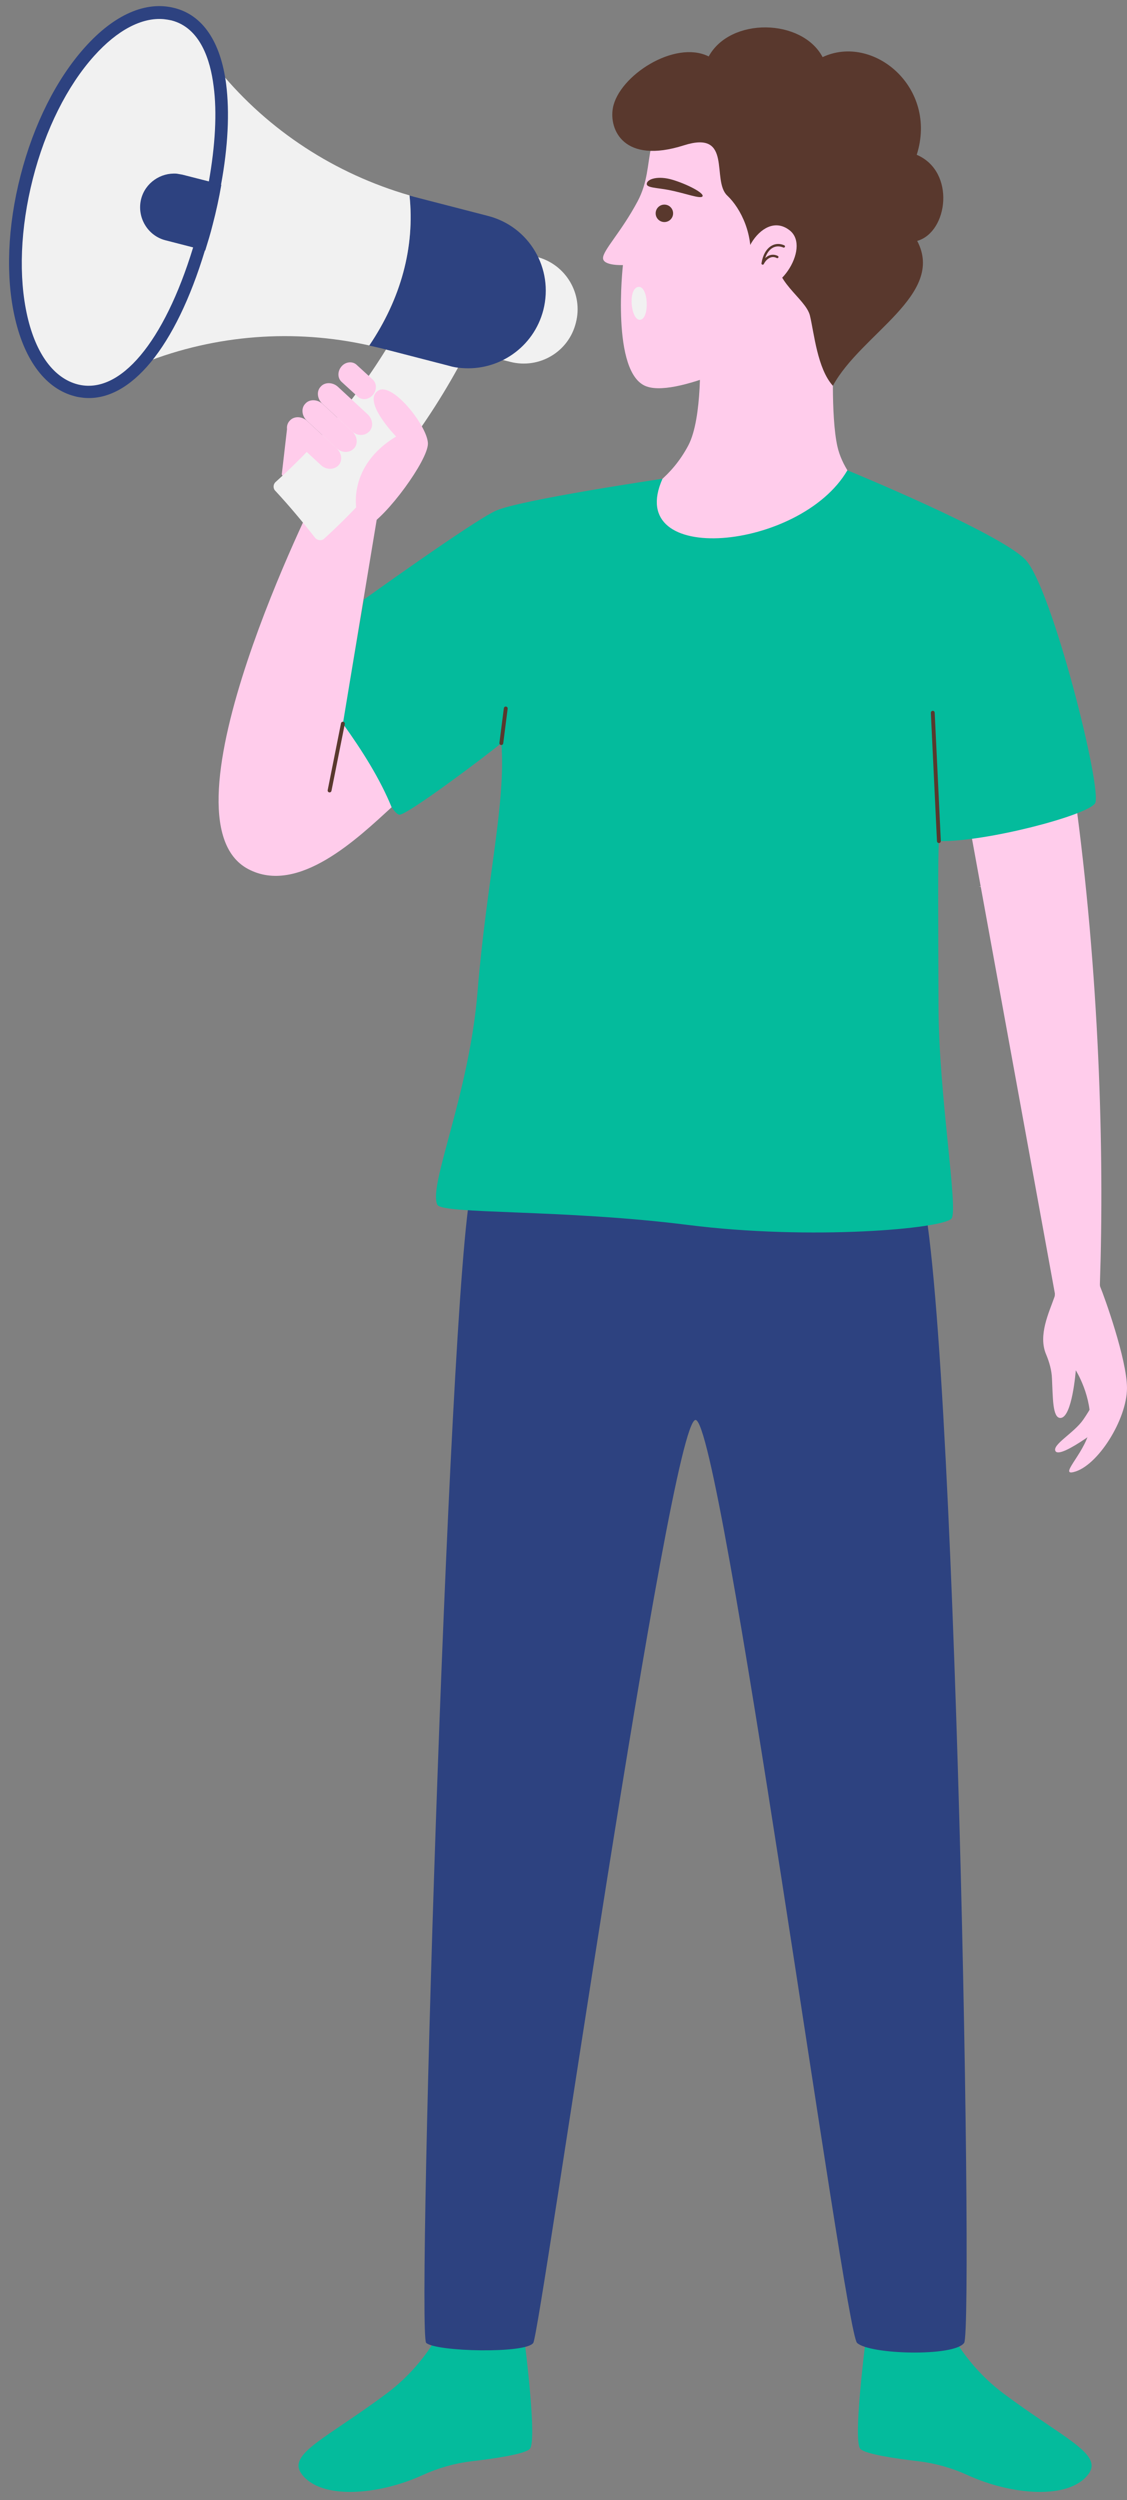 <?xml version="1.0" encoding="UTF-8" standalone="no"?><svg xmlns="http://www.w3.org/2000/svg" xmlns:xlink="http://www.w3.org/1999/xlink" fill="#000000" height="2517.4" preserveAspectRatio="xMidYMid meet" version="1" viewBox="727.8 42.4 1135.3 2517.4" width="1135.3" zoomAndPan="magnify"><rect x="727.8" y="42.4" width="1135.3" height="2517.4" fill="#808080" stroke="none"/><g><g><g id="change1_1"><path d="M1677.685,2374.777c0,0,15.928,43.801,60.894,77.501c60.311,45.063,100.519,60.894,85.854,80.998 c-19.424,26.611-78.084,21.366-121.885,1.263c-15.539-7.09-32.438-11.946-49.628-13.985c-22.726-2.622-53.124-7.09-58.369-12.334 c-8.741-8.741,8.061-131.306,8.061-131.306L1677.685,2374.777z" fill="#04bb9c"/></g><g id="change1_2"><path d="M1178.296,2374.777c0,0-15.928,43.801-60.894,77.501c-60.311,45.063-100.519,60.894-85.854,80.998 c19.424,26.611,78.084,21.366,121.885,1.263c15.539-7.09,32.438-11.946,49.628-13.985c22.726-2.622,53.124-7.09,58.369-12.334 c8.741-8.741-8.061-131.306-8.061-131.306L1178.296,2374.777z" fill="#04bb9c"/></g><g id="change2_4"><path d="M1650.446,1227.156c-37.887-37.5-422.711-29.684-445.553,4.791s-57.809,1160.484-47.77,1169.442 s100.816,11.001,107.9,0s137.501-929.285,163.432-929.285s150.139,917.437,162.696,929.285s97.897,14.104,107.9,0 C1709.055,2387.284,1688.334,1264.656,1650.446,1227.156z" fill="#2d4280"/></g></g><g><g fill="#ffcceb" id="change3_2"><path d="M1834.533,1439.418c0,0-0.291,10.392-15.539,32.438c-9.421,13.597-31.758,25.251-27.873,31.758 c5.536,8.449,55.747-31.467,55.747-31.467L1834.533,1439.418z"/><path d="M1863.086,1440.001c0,31.467-29.524,78.764-53.804,84.591c-15.539,3.885,14.568-22.338,16.51-45.743 c2.622-30.107-14.276-56.718-14.276-56.718s-3.593,47.977-15.539,47.977c-8.061,0-7.478-21.075-8.449-39.528 c-0.291-8.449-2.622-16.51-5.827-24.28c-8.449-19.424,2.914-42.441,8.449-58.369c0.291-0.971,0.291-1.943,0.291-3.205 l-88.476-485.21l108.453-17.502c24.668,178.894,29.943,360.723,25.378,493.291c0,0.971,0,1.651,0.291,2.622 C1840.069,1347.348,1863.086,1411.156,1863.086,1440.001z"/><path d="M1713.716,935.076L1713.716,935.076c37.585,5.827,84.882-0.291,104.404,4.176c0,0-0.291-3.593-0.68-5.536 c-0.292-3.205-0.68-6.798-0.971-10.003C1781.7,927.597,1747.999,933.425,1713.716,935.076z"/></g><g><g id="change3_7"><path d="M1432.842,397.324c0,0,3.01,65.954-11.719,93.672c-32.764,61.657-98.262,65.659-98.262,65.659 c36.726,127.082,234.7,74.254,302.198,4.62c0,0-45.151-30.703-53.73-69.533c-6.874-31.116-3.875-94.418-3.875-94.418 s0.843-98.191-66.721-94.983C1433.168,305.549,1432.842,397.324,1432.842,397.324z" fill="#ffcceb"/></g><g id="change1_3"><path d="M1830.868,851.349c-8.168,12.08-109.659,38.932-157.247,37.961c-1.109,14.653-0.654,82.586-0.394,168.006 c0.264,86.69,20.136,203.346,13.117,211.969c-8.394,10.313-141.525,22.168-265.588,6.464 c-125.283-15.858-247.59-10.639-252.385-20.278c-9.499-19.097,32.041-110.612,40.491-214.524 c9.024-110.969,28.781-190.128,23.959-250.337c-16.263,13.438-93.593,71.584-102.438,72.085s-34.057-58.731-57.462-91.46 l21.366-125.09c0,0,109.142-78.475,132.758-89.404c23.616-10.929,168.139-32.298,168.139-32.298 c-39.868,89.263,139.081,72.561,186.238-8.509c0,0,152.354,62.495,179.123,89.766 C1787.313,632.971,1839.036,839.268,1830.868,851.349z" fill="#04bb9c"/></g></g><g><g id="change3_5"><path d="M1016.883 474.826L1011.638 520.181 1055.051 586.61 1097.589 572.722 1044.076 488.422z" fill="#ffcceb"/></g><g id="change3_6"><path d="M1073.212,771.041l7.09-42.83l30.496-183.75l-62.836-7.284c0,0-165.977,329.333-70.217,380.223 c50.599,26.902,111.154-31.713,144.563-62.209C1110.652,826.638,1092.733,798.234,1073.212,771.041z" fill="#ffcceb"/></g><g id="change4_5"><path d="M1134.203,364.303c-35.643,64.779-79.735,119.554-128.683,163.355c-2.622,2.234-2.914,6.507-0.291,9.032 c13.888,14.956,26.902,30.496,39.819,47.006c2.234,2.914,6.798,3.593,9.421,0.971c54.775-49.919,104.015-112.756,142.572-186.664 c1.651-2.914,0.68-6.798-2.622-8.741c-17.19-10.003-34.38-19.133-51.571-27.873 C1139.642,360.127,1135.757,361.39,1134.203,364.303z" fill="#f1f1f1"/></g><g fill="#ffcceb" id="change3_1"><path d="M1097.589,572.722c19.547-9.835,61.282-66.721,61.282-83.62s-35.352-62.254-49.92-53.513 c-17.19,10.392,17.87,46.326,17.87,46.326c-49.541,29.934-39.819,73.908-39.819,73.908S1078.042,582.557,1097.589,572.722z"/><path d="M1051.166,510.76l-29.816-27.582c-5.147-4.856-6.119-12.626-1.651-17.19l0,0 c4.176-4.856,12.334-4.565,17.482,0.291l29.816,27.582c5.147,4.856,6.119,12.626,1.651,17.19l0,0 C1064.18,515.616,1056.41,515.616,1051.166,510.76z"/><path d="M1066.802,493.667l-29.816-27.582c-5.147-4.856-6.119-12.626-1.651-17.19l0,0 c4.176-4.856,12.334-4.565,17.482,0.291l29.816,27.582c5.147,4.856,6.119,12.626,1.651,17.19l0,0 C1079.719,498.814,1071.949,498.523,1066.802,493.667z"/><path d="M1082.341,476.477l-29.816-27.582c-5.147-4.856-6.119-12.626-1.651-17.19l0,0 c4.176-4.856,12.334-4.565,17.481,0.291l29.816,27.582c5.147,4.856,6.119,12.626,1.651,17.19l0,0 C1095.258,481.624,1087.489,481.624,1082.341,476.477z"/><path d="M1087.78,441.417l-15.928-14.568c-4.176-3.885-4.176-10.683,0-15.539l0,0 c4.176-4.856,11.363-5.536,15.539-1.263l15.928,14.568c4.176,3.885,4.176,10.683,0,15.539l0,0 C1099.143,445.01,1092.053,445.69,1087.78,441.417z"/></g></g><g><g id="change4_1"><path d="M1241.812,406.745l-11.654-2.914c-15.248-3.885-24.28-19.133-20.395-34.38l12.917-50.891 c3.885-15.248,19.133-24.28,34.38-20.395l11.654,2.914c29.136,7.478,46.714,37.294,39.236,66.138l0,0 C1300.763,396.741,1270.948,414.223,1241.812,406.745z" fill="#f1f1f1"/></g><g id="change2_1"><path d="M1275.124,354.592c-9.712,37.585-45.063,61.574-82.357,58.369c-4.176-0.291-8.449-0.971-12.626-2.234 l-67.692-17.482c-4.176-0.971-8.449-1.942-12.626-2.914c31.758-47.006,46.035-98.868,40.499-151.021 c3.593,0.971,7.09,1.942,10.974,2.914l67.692,17.482C1260.944,270.292,1285.807,312.733,1275.124,354.592z" fill="#2d4280"/></g><g id="change4_2"><path d="M1099.823,390.234c-75.559-16.899-154.614-10.975-226.871,17.482c-1.263,0.291-2.622,0.971-3.593,1.651 c15.248-16.51,29.136-39.819,41.179-68.081c9.712-22.046,18.161-47.297,24.96-74.199s11.654-52.833,13.888-77.113 c2.914-30.496,1.942-57.398-3.205-79.444c0.971,0.971,1.651,1.942,2.622,3.205c49.628,60.311,116.641,103.724,191.52,125.381 C1145.858,291.367,1131.581,343.229,1099.823,390.234z" fill="#f1f1f1"/></g><g id="change4_3"><path d="M935.496,267.087c-26.902,104.695-76.53,182.099-130.917,168.211 c-54.484-13.985-76.822-110.231-49.92-214.926C781.562,115.677,847.7,42.449,902.087,56.434 C956.571,70.711,962.398,162.683,935.496,267.087z" fill="#f1f1f1"/></g><g id="change2_2"><path d="M950.744,228.53c-2.234,12.917-5.147,26.611-8.741,40.208c-2.234,9.032-4.856,17.482-7.478,25.931 l-12.334-3.205l-27.582-7.09c-18.161-4.565-29.136-23.309-24.668-41.47c4.176-16.51,19.812-26.902,35.934-25.64 c1.942,0.291,3.593,0.68,5.536,0.971l26.611,6.798L950.744,228.53z" fill="#2d4280"/></g><g id="change2_3"><path d="M955.6,127.04c-5.536-42.83-23.697-69.343-51.862-76.53c-28.844-7.478-60.894,6.507-90.418,39.528 c-28.553,31.758-51.57,77.501-64.779,128.975c-13.305,51.571-15.248,102.753-5.536,144.223 c10.003,43.121,31.467,70.703,59.923,78.084c3.205,0.971,6.507,1.263,9.421,1.651c47.006,4.176,92.361-50.891,121.885-148.399 c2.622-8.449,4.856-16.899,7.478-25.931c3.593-13.888,6.507-27.193,8.741-40.208C957.543,189.974,959.193,155.593,955.6,127.04z M929.378,265.824c-2.234,9.032-4.856,17.482-7.09,25.931c-29.136,95.274-73.617,148.399-116.058,137.716 c-23.989-6.119-42.15-30.496-50.891-68.664c-9.032-39.528-7.09-88.767,5.536-138.395s34.672-93.623,61.865-123.828 c23.309-25.931,47.977-38.848,70.023-36.905c2.622,0.291,5.147,0.68,7.77,1.263c29.136,7.478,39.236,40.208,42.441,66.138 c3.593,26.611,1.651,59.923-4.856,96.537C935.788,238.242,932.874,251.839,929.378,265.824z" fill="#2d4280"/></g></g></g><g><g><g id="change3_3"><path d="M1422.648,133.547c-54.012,40.719-32.01,73.149-52.598,111.67c-16.555,30.977-34.781,49.1-34.781,57.047 c0,7.947,20.047,7.031,20.047,7.031s-12.344,109.606,23.882,122.232c33.7,11.946,130.275-40.03,130.275-40.03 c28.808-68.589,53.304-172.521,36.529-216.759C1522.683,113.244,1442.292,118.738,1422.648,133.547z" fill="#ffcceb"/></g><g id="change5_2"><circle cx="1397.075" cy="257.2" fill="#59382d" r="8.789"/></g><g id="change5_3"><path d="M1435.537,239.981c-1.552,3.242-17.464-3.081-34.047-6.29c-12.015-2.325-22.644-2.12-22.172-6.31 c0.548-4.869,11.532-8.286,25.912-3.973C1420.304,227.928,1437.089,236.739,1435.537,239.981z" fill="#59382d"/></g><g id="change4_4"><path d="M1370.386,331.377c10.528-2.4,12.162,31.021,2.683,32.942C1363.59,366.24,1359.858,333.778,1370.386,331.377 z" fill="#f1f1f1"/></g><g id="change5_4"><path d="M1483.063,310.395c15.026-23.111,28.346-13.13,28.346-13.13c-7.141,27.407,28.071,45.308,32.304,62.957 c4.233,17.649,7.429,53.288,23.093,70.604c28.55-52.526,113.474-91.562,84.948-145.861c31.17-8.809,38.926-69.944-0.471-86.692 c21.604-68.111-44.093-122.187-94.816-98.36c-20.722-39.097-92.989-40.466-114.749-0.684 c-34.249-17.062-90.617,19.553-96.526,51.928c-3.947,21.627,10.756,56.923,71.559,37.576 c49.599-15.781,27.452,35.376,43.641,50.578C1473.96,252.052,1487.905,279.45,1483.063,310.395z" fill="#59382d"/></g><g id="change3_4"><path d="M1523.235,274.295c-29.194-22.811-61.217,38.709-37.916,55.39 C1508.62,346.367,1545.972,292.062,1523.235,274.295z" fill="#ffcceb"/></g></g></g><g fill="#59382d" id="change5_1"><path d="M1669.389,759.967c-0.052-1.072-0.95-1.915-2.033-1.848c-1.071,0.051-1.899,0.961-1.848,2.032l6.172,129.25 c0.05,1.04,0.909,1.85,1.939,1.85c0.031,0,0.063-0.001,0.095-0.002c1.071-0.051,1.899-0.961,1.848-2.033L1669.389,759.967z"/><path d="M1237.528,753.804c-1.057-0.132-2.037,0.616-2.173,1.68l-4.461,34.879c-0.136,1.064,0.616,2.037,1.68,2.173 c0.083,0.01,0.167,0.016,0.25,0.016c0.963,0,1.798-0.716,1.923-1.696l4.461-34.879 C1239.344,754.914,1238.592,753.941,1237.528,753.804z"/><path d="M1073.591,769.135c-1.057-0.21-2.075,0.474-2.285,1.526l-13.402,67.29c-0.209,1.052,0.474,2.075,1.526,2.284 c0.128,0.026,0.256,0.038,0.381,0.038c0.908,0,1.72-0.639,1.904-1.563l13.402-67.29 C1075.326,770.368,1074.643,769.345,1073.591,769.135z"/></g></g><g id="change5_5"><path d="M1505.077,289.816c3.9-2.2,8.3-2.4,12.8-0.4c0.6,0.3,0.9,1,0.6,1.6s-1,0.9-1.6,0.6c-3.8-1.6-7.5-1.5-10.7,0.3 c-3.4,1.9-6,5.6-7.6,10.4c1.5-1.4,3.1-2.5,4.9-3c2.6-0.8,5.3-0.5,7.9,0.8c0.6,0.3,0.8,1,0.5,1.6s-1,0.8-1.6,0.5 c-2-1.1-4.1-1.3-6.1-0.6c-2.7,0.9-5.2,3.2-7,6.7c-0.2,0.4-0.6,0.6-1.1,0.6c-0.1,0-0.2,0-0.4-0.1c-0.6-0.2-0.9-0.7-0.8-1.3 C1496.177,299.216,1499.777,292.816,1505.077,289.816z" fill="#59382d"/></g></svg>